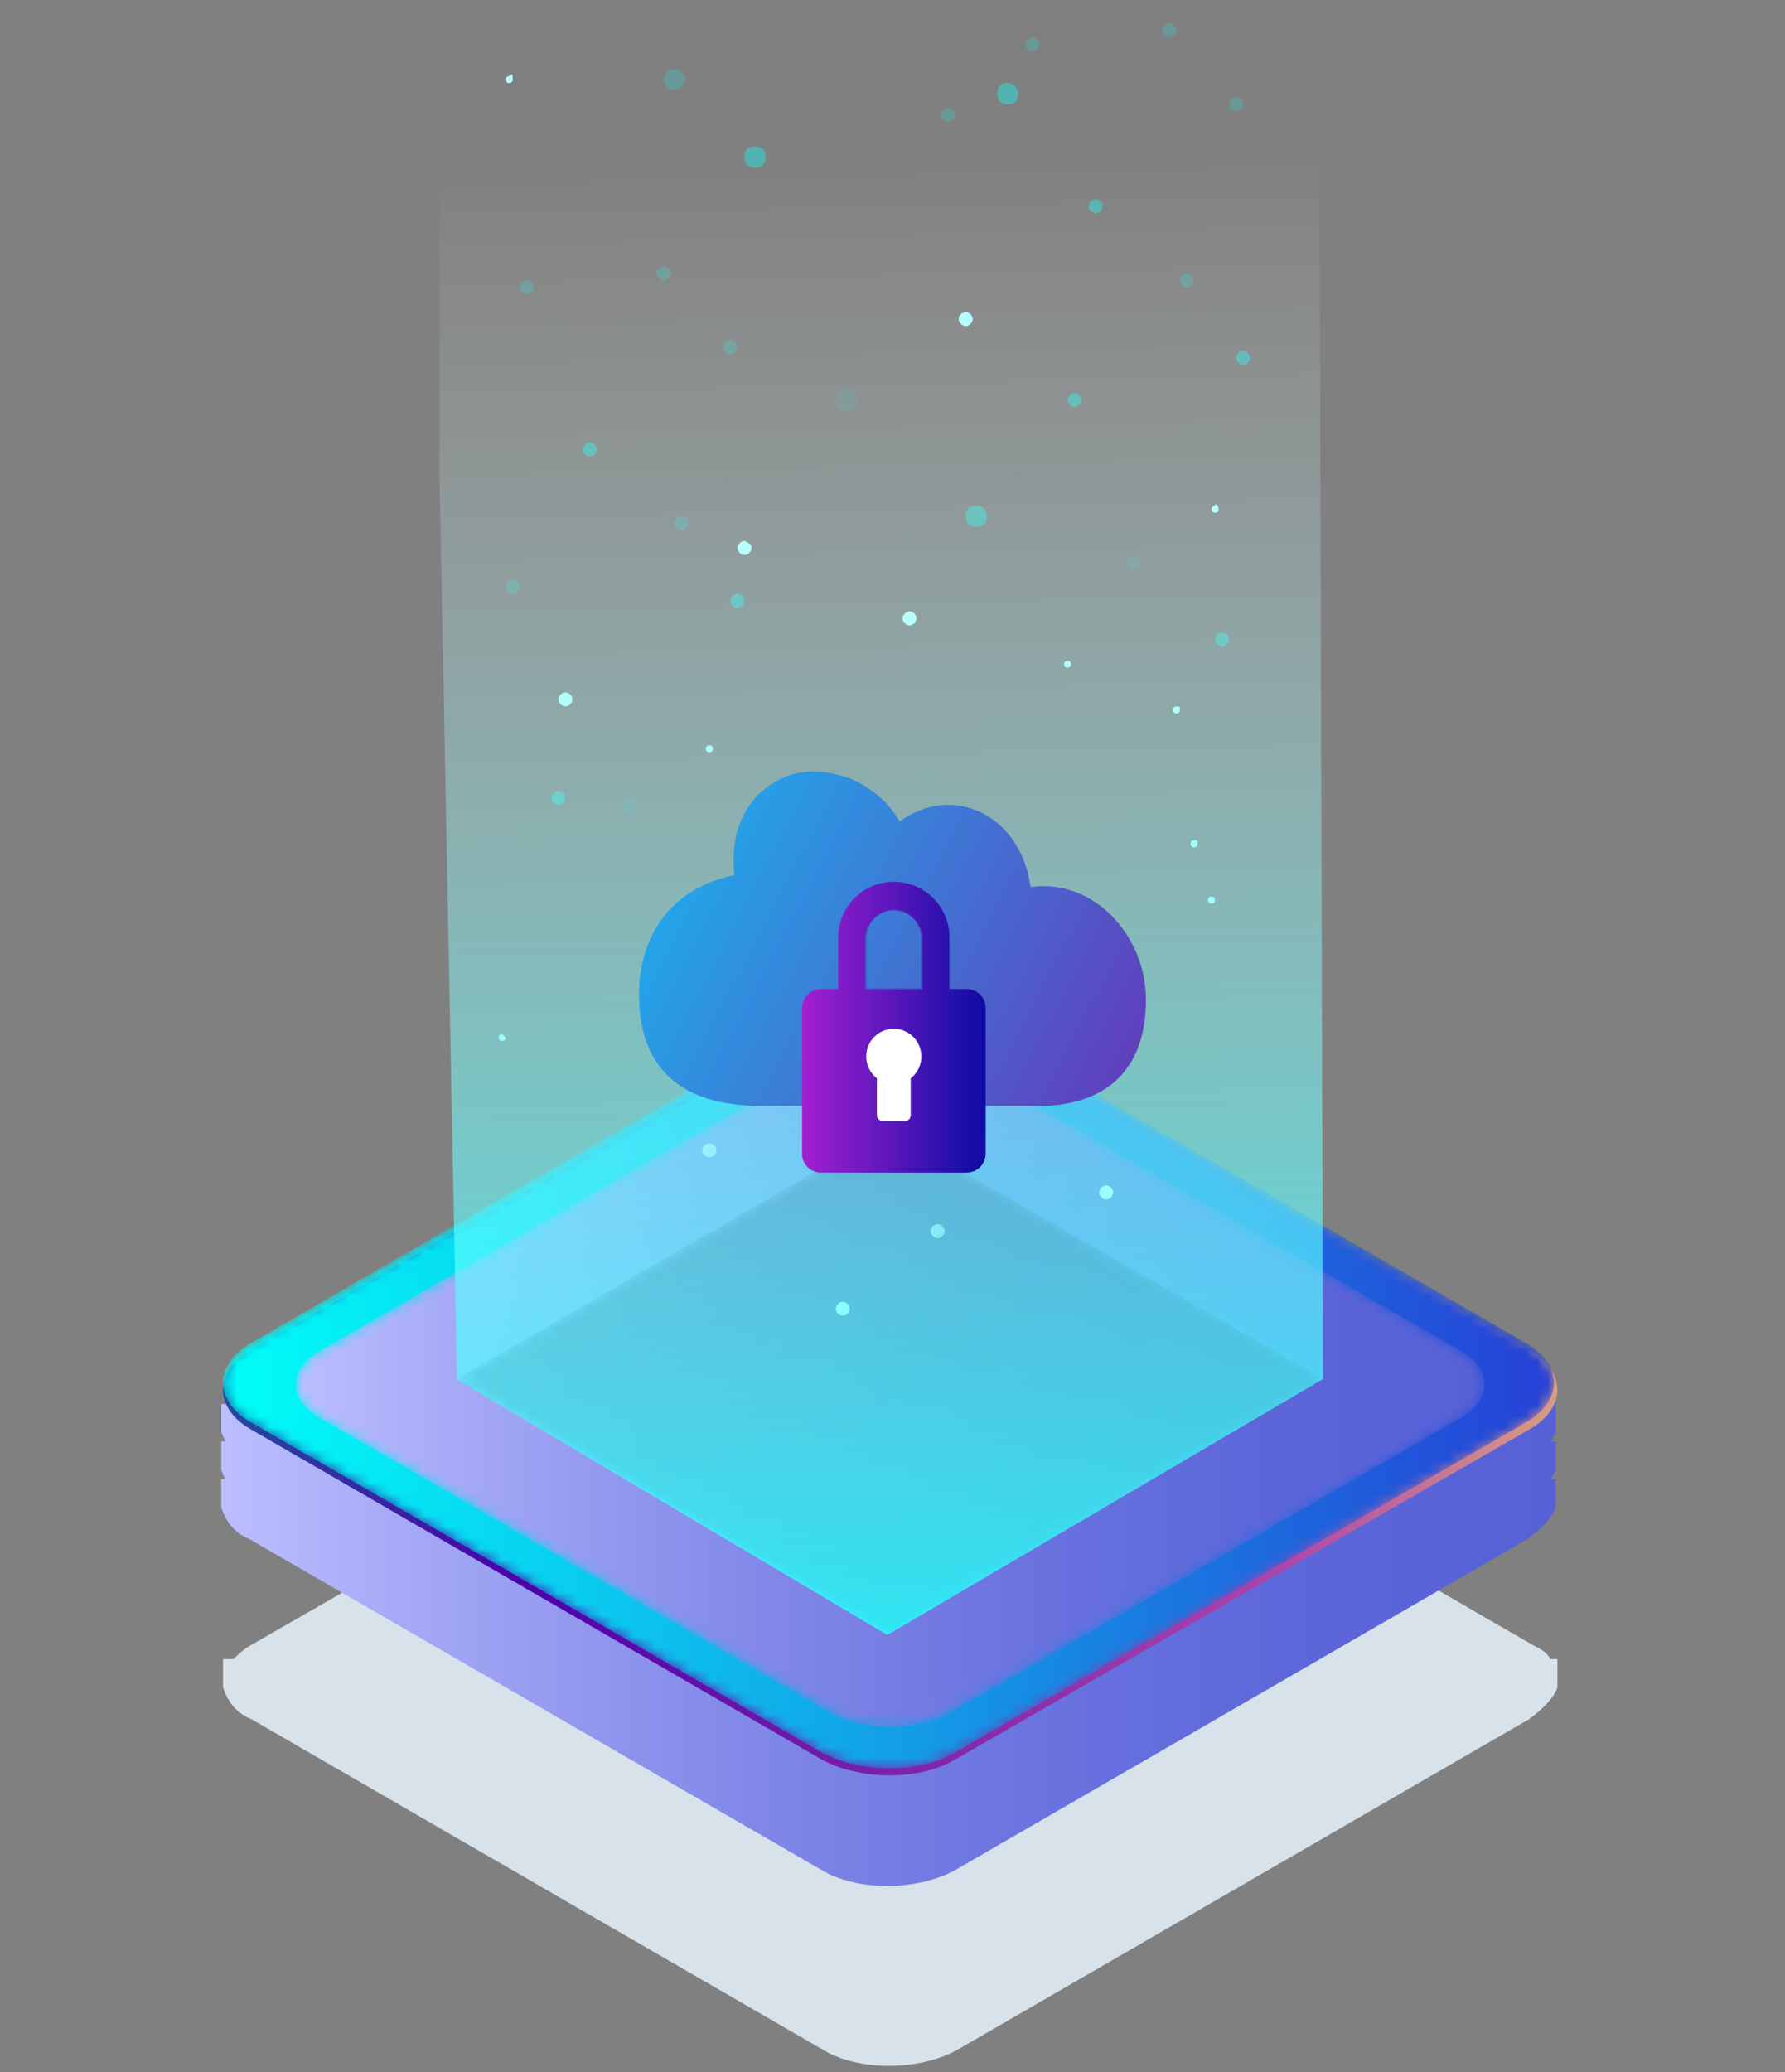 <svg width="162" height="188" viewBox="0 0 162 188" fill="none" xmlns="http://www.w3.org/2000/svg">
<rect x="0" y="0" width="162" height="188" fill="#808080" stroke="none"/>
<g clip-path="url(#clip0_474_13096)">
<path d="M140.71 150.527C140.392 149.888 139.754 149.568 139.117 149.249L87.167 119.213C83.98 117.296 78.562 117.296 75.056 119.213L22.788 149.249C22.151 149.568 21.513 150.207 21.194 150.527H20.238V153.083C20.557 154.042 21.194 155.32 22.788 155.959L74.737 185.994C77.925 187.911 83.343 187.911 86.848 185.994L138.798 155.959C140.073 155 141.029 154.042 141.348 153.083V150.527H140.71Z" fill="#D7E2EA"/>
<path d="M140.55 126.083C140.231 125.444 139.594 126.402 138.957 126.083L87.007 96.047C83.82 94.13 78.402 94.13 74.896 96.047L22.628 126.083C21.99 126.402 21.353 127.041 21.034 127.361H20.078V129.917C20.397 130.876 21.034 132.154 22.628 132.793L74.577 162.828C77.764 164.745 83.183 164.745 86.688 162.828L138.638 132.793C139.913 131.834 140.869 130.876 141.188 129.917V126.083H140.55Z" fill="url(#paint0_linear_474_13096)"/>
<path d="M140.55 127.361C140.231 126.722 139.594 126.402 138.957 126.083L87.007 96.047C83.82 94.13 78.402 94.13 74.896 96.047L22.628 126.083C21.99 126.402 21.353 127.041 21.034 127.361H20.078V129.917C20.397 130.876 21.034 132.154 22.628 132.793L74.577 162.828C77.764 164.745 83.183 164.745 86.688 162.828L138.638 132.793C139.913 131.834 140.869 130.876 141.188 129.917V127.361H140.55Z" fill="url(#paint1_linear_474_13096)"/>
<path d="M140.55 130.781C140.231 130.142 139.594 129.822 138.957 129.503L87.007 99.467C83.82 97.55 78.402 97.55 74.896 99.467L22.628 129.503C21.99 129.822 21.353 130.461 21.034 130.781H20.078V133.337C20.397 134.296 21.034 135.574 22.628 136.213L74.577 166.248C77.764 168.165 83.183 168.165 86.688 166.248L138.638 136.213C139.913 135.254 140.869 134.296 141.188 133.337V130.781H140.55Z" fill="url(#paint2_linear_474_13096)"/>
<path d="M140.55 134.2C140.231 133.561 139.594 133.242 138.957 132.922L87.007 102.887C83.82 100.969 78.402 100.969 74.896 102.887L22.628 132.922C21.99 133.242 21.353 133.881 21.034 134.2H20.078V136.756C20.397 137.715 21.034 138.993 22.628 139.632L74.577 169.668C77.764 171.585 83.183 171.585 86.688 169.668L138.638 139.632C139.913 138.674 140.869 137.715 141.188 136.756V134.2H140.55Z" fill="url(#paint3_linear_474_13096)"/>
<path d="M86.687 159.634C83.5 161.551 78.082 161.551 74.576 159.634L22.627 129.599C19.44 127.681 19.44 124.486 22.627 122.569L74.576 92.534C77.763 90.616 83.181 90.616 86.687 92.534L138.955 122.569C142.142 124.486 142.142 127.681 138.955 129.599L86.687 159.634Z" fill="url(#paint4_linear_474_13096)"/>
<mask id="mask0_474_13096" style="mask-type:alpha" maskUnits="userSpaceOnUse" x="20" y="90" width="122" height="71">
<path d="M86.689 158.994C83.502 160.912 78.084 160.912 74.578 158.994L22.629 128.959C19.442 127.042 19.442 123.847 22.629 121.929L74.578 91.894C77.765 89.977 83.183 89.977 86.689 91.894L138.639 121.929C141.826 123.847 141.826 127.042 138.639 128.959L86.689 158.994Z" fill="url(#paint5_linear_474_13096)"/>
</mask>
<g mask="url(#mask0_474_13096)">
<path d="M86.689 158.994C83.502 160.912 78.084 160.912 74.578 158.994L22.629 128.959C19.442 127.042 19.442 123.847 22.629 121.929L74.578 91.894C77.765 89.977 83.183 89.977 86.689 91.894L138.639 121.929C141.826 123.847 141.826 127.042 138.639 128.959L86.689 158.994Z" fill="url(#paint6_linear_474_13096)"/>
</g>
<mask id="mask1_474_13096" style="mask-type:alpha" maskUnits="userSpaceOnUse" x="26" y="94" width="109" height="63">
<path d="M86.05 155.479C83.181 157.077 78.401 157.077 75.532 155.479L29.001 128.639C26.133 127.042 26.133 124.166 29.001 122.568L75.532 95.728C78.401 94.13 83.181 94.13 86.05 95.728L132.581 122.568C135.45 124.166 135.45 127.042 132.581 128.639L86.05 155.479Z" fill="url(#paint7_linear_474_13096)"/>
</mask>
<g mask="url(#mask1_474_13096)">
<path d="M86.05 155.479C83.181 157.077 78.401 157.077 75.532 155.479L29.001 128.639C26.133 127.042 26.133 124.166 29.001 122.568L75.532 95.728C78.401 94.13 83.181 94.13 86.05 95.728L132.581 122.568C135.45 124.166 135.45 127.042 132.581 128.639L86.05 155.479Z" fill="url(#paint8_linear_474_13096)"/>
</g>
<mask id="mask2_474_13096" style="mask-type:alpha" maskUnits="userSpaceOnUse" x="41" y="102" width="80" height="47">
<path d="M80.633 148.131L41.432 125.125L80.633 102.438L120.153 125.125L80.633 148.131Z" fill="url(#paint9_linear_474_13096)"/>
</mask>
<g mask="url(#mask2_474_13096)">
<path opacity="0.4" d="M80.633 148.131L41.432 125.125L80.633 102.438L120.153 125.125L80.633 148.131Z" fill="url(#paint10_linear_474_13096)"/>
</g>
<path opacity="0.4" d="M51.314 72.403C51.314 72.722 50.995 73.042 50.676 73.042C50.358 73.042 50.039 72.722 50.039 72.403C50.039 72.083 50.358 71.764 50.676 71.764C50.995 71.764 51.314 72.083 51.314 72.403Z" fill="#0FFFF9"/>
<path opacity="0.2" d="M47.171 53.231C47.171 53.55 46.853 53.87 46.534 53.87C46.215 53.87 45.897 53.55 45.897 53.231C45.897 52.911 46.215 52.592 46.534 52.592C46.853 52.592 47.171 52.911 47.171 53.231Z" fill="#0FFFF9"/>
<path opacity="0.2" d="M62.468 47.479C62.468 47.798 62.15 48.118 61.831 48.118C61.512 48.118 61.193 47.798 61.193 47.479C61.193 47.159 61.512 46.84 61.831 46.84C62.468 46.84 62.468 47.159 62.468 47.479Z" fill="#0FFFF9"/>
<path opacity="0.1" d="M57.05 73.68C57.402 73.68 57.687 73.394 57.687 73.041C57.687 72.688 57.402 72.402 57.05 72.402C56.697 72.402 56.412 72.688 56.412 73.041C56.412 73.394 56.697 73.68 57.05 73.68Z" fill="#0FFFF9"/>
<path opacity="0.2" d="M48.443 26.071C48.443 26.391 48.124 26.71 47.805 26.71C47.487 26.71 47.168 26.391 47.168 26.071C47.168 25.752 47.487 25.432 47.805 25.432C48.124 25.432 48.443 25.752 48.443 26.071Z" fill="#0FFFF9"/>
<path opacity="0.2" d="M60.874 24.793C60.874 25.113 60.556 25.432 60.237 25.432C59.918 25.432 59.6 25.113 59.6 24.793C59.6 24.474 59.918 24.154 60.237 24.154C60.556 24.154 60.874 24.474 60.874 24.793Z" fill="#0FFFF9"/>
<path opacity="0.2" d="M66.931 31.503C66.931 31.822 66.612 32.142 66.294 32.142C65.975 32.142 65.656 31.822 65.656 31.503C65.656 31.183 65.975 30.864 66.294 30.864C66.612 30.864 66.931 31.183 66.931 31.503Z" fill="#0FFFF9"/>
<path opacity="0.4" d="M66.928 55.148C67.281 55.148 67.566 54.862 67.566 54.509C67.566 54.156 67.281 53.87 66.928 53.87C66.576 53.87 66.291 54.156 66.291 54.509C66.291 54.862 66.576 55.148 66.928 55.148Z" fill="#0FFFF9"/>
<path opacity="0.4" d="M54.183 40.77C54.183 41.089 53.864 41.409 53.546 41.409C53.227 41.409 52.908 41.089 52.908 40.77C52.908 40.45 53.227 40.131 53.546 40.131C53.864 40.131 54.183 40.45 54.183 40.77Z" fill="#0FFFF9"/>
<path d="M101.031 108.189C101.031 108.508 100.712 108.828 100.393 108.828C100.075 108.828 99.756 108.508 99.756 108.189C99.756 107.869 100.075 107.55 100.393 107.55C100.712 107.55 101.031 107.869 101.031 108.189Z" fill="#E9FFFE"/>
<path opacity="0.7" d="M65.017 104.355C65.017 104.675 64.698 104.994 64.38 104.994C64.061 104.994 63.742 104.675 63.742 104.355C63.742 104.036 64.061 103.716 64.38 103.716C64.698 103.716 65.017 104.036 65.017 104.355Z" fill="#E9FFFE"/>
<path d="M77.126 118.734C77.126 119.054 76.808 119.373 76.489 119.373C76.17 119.373 75.852 119.054 75.852 118.734C75.852 118.415 76.17 118.095 76.489 118.095C76.808 118.095 77.126 118.415 77.126 118.734Z" fill="#E9FFFE"/>
<path opacity="0.7" d="M85.734 111.704C85.734 112.024 85.415 112.343 85.096 112.343C84.778 112.343 84.459 112.024 84.459 111.704C84.459 111.384 84.778 111.065 85.096 111.065C85.415 111.065 85.734 111.384 85.734 111.704Z" fill="#E9FFFE"/>
<path d="M110.274 81.669C110.274 81.988 109.955 81.988 109.955 81.988C109.637 81.988 109.637 81.669 109.637 81.669C109.637 81.349 109.955 81.349 109.955 81.349C109.955 81.349 110.274 81.349 110.274 81.669Z" fill="#B0FFFB"/>
<path d="M64.7 67.928C64.7 68.248 64.381 68.248 64.381 68.248C64.062 68.248 64.062 67.928 64.062 67.928C64.062 67.609 64.381 67.609 64.381 67.609C64.7 67.609 64.7 67.928 64.7 67.928Z" fill="#B0FFFB"/>
<path d="M45.895 94.13C45.895 94.45 45.577 94.45 45.577 94.45C45.258 94.45 45.258 94.13 45.258 94.13C45.258 93.811 45.577 93.811 45.577 93.811L45.895 94.13Z" fill="#B0FFFB"/>
<path d="M108.68 76.556C108.68 76.875 108.362 76.875 108.362 76.875C108.043 76.875 108.043 76.556 108.043 76.556C108.043 76.236 108.362 76.236 108.362 76.236C108.68 76.236 108.68 76.236 108.68 76.556Z" fill="#B0FFFB"/>
<path opacity="0.4" d="M98.163 36.295C98.163 36.615 97.845 36.934 97.526 36.934C97.207 36.934 96.889 36.615 96.889 36.295C96.889 35.976 97.207 35.656 97.526 35.656C97.845 35.656 98.163 35.976 98.163 36.295Z" fill="#0FFFF9"/>
<path opacity="0.2" d="M86.689 10.415C86.689 10.735 86.37 11.054 86.052 11.054C85.733 11.054 85.414 10.735 85.414 10.415C85.414 10.095 85.733 9.776 86.052 9.776C86.37 9.776 86.689 10.095 86.689 10.415Z" fill="#0FFFF9"/>
<path opacity="0.2" d="M108.363 25.431C108.363 25.751 108.044 26.071 107.725 26.071C107.407 26.071 107.088 25.751 107.088 25.431C107.088 25.112 107.407 24.793 107.725 24.793C108.044 24.793 108.363 25.112 108.363 25.431Z" fill="#0FFFF9"/>
<path opacity="0.1" d="M103.583 50.994C103.583 51.314 103.265 51.633 102.946 51.633C102.627 51.633 102.309 51.314 102.309 50.994C102.309 50.675 102.627 50.355 102.946 50.355C103.265 50.355 103.583 50.675 103.583 50.994Z" fill="#0FFFF9"/>
<path opacity="0.2" d="M94.339 4.024C94.339 4.344 94.021 4.663 93.702 4.663C93.383 4.663 93.064 4.344 93.064 4.024C93.064 3.705 93.383 3.385 93.702 3.385C94.021 3.385 94.339 3.705 94.339 4.024Z" fill="#0FFFF9"/>
<path opacity="0.2" d="M106.769 2.745C106.769 3.065 106.45 3.384 106.132 3.384C105.813 3.384 105.494 3.065 105.494 2.745C105.494 2.425 105.813 2.106 106.132 2.106C106.45 2.106 106.769 2.425 106.769 2.745Z" fill="#0FFFF9"/>
<path opacity="0.2" d="M112.824 9.455C112.824 9.775 112.505 10.095 112.186 10.095C111.868 10.095 111.549 9.775 111.549 9.455C111.549 9.136 111.868 8.816 112.186 8.816C112.505 8.816 112.824 9.136 112.824 9.455Z" fill="#0FFFF9"/>
<path opacity="0.4" d="M113.462 32.462C113.462 32.781 113.144 33.101 112.825 33.101C112.506 33.101 112.188 32.781 112.188 32.462C112.188 32.142 112.506 31.823 112.825 31.823C113.144 31.823 113.462 32.142 113.462 32.462Z" fill="#0FFFF9"/>
<path opacity="0.4" d="M100.076 18.721C100.076 19.041 99.757 19.36 99.438 19.36C99.12 19.36 98.801 19.041 98.801 18.721C98.801 18.402 99.12 18.082 99.438 18.082C99.757 18.082 100.076 18.402 100.076 18.721Z" fill="#0FFFF9"/>
<path opacity="0.4" d="M111.55 58.024C111.55 58.344 111.232 58.663 110.913 58.663C110.594 58.663 110.275 58.344 110.275 58.024C110.275 57.705 110.594 57.385 110.913 57.385C111.232 57.385 111.55 57.705 111.55 58.024Z" fill="#0FFFF9"/>
<path d="M97.208 60.26C97.208 60.58 96.889 60.58 96.889 60.58C96.57 60.58 96.57 60.26 96.57 60.26C96.57 59.94 96.889 59.94 96.889 59.94C96.889 59.94 97.208 59.94 97.208 60.26Z" fill="#B0FFFB"/>
<path d="M110.592 46.201C110.592 46.52 110.274 46.52 110.274 46.52C109.955 46.52 109.955 46.201 109.955 46.201C109.955 45.881 110.274 45.881 110.274 45.881C110.274 45.562 110.592 45.881 110.592 46.201Z" fill="#B0FFFB"/>
<path d="M107.089 64.414C107.089 64.734 106.77 64.734 106.77 64.734C106.451 64.734 106.451 64.414 106.451 64.414C106.451 64.095 106.77 64.095 106.77 64.095C107.089 64.095 107.089 64.095 107.089 64.414Z" fill="#B0FFFB"/>
<path d="M46.534 7.219C46.534 7.539 46.215 7.539 46.215 7.539C45.897 7.539 45.897 7.219 45.897 7.219C45.897 6.9 46.215 6.9 46.215 6.9C46.534 6.58 46.534 6.9 46.534 7.219Z" fill="#B0FFFB"/>
<path opacity="0.4" d="M69.481 14.248C69.481 14.887 69.162 15.207 68.525 15.207C67.887 15.207 67.568 14.887 67.568 14.248C67.568 13.609 67.887 13.29 68.525 13.29C69.162 13.29 69.481 13.609 69.481 14.248Z" fill="#0FFFF9"/>
<path opacity="0.2" d="M61.193 8.178C61.721 8.178 62.149 7.749 62.149 7.219C62.149 6.69 61.721 6.261 61.193 6.261C60.664 6.261 60.236 6.69 60.236 7.219C60.236 7.749 60.664 8.178 61.193 8.178Z" fill="#0FFFF9"/>
<path opacity="0.1" d="M77.764 36.295C77.764 36.935 77.445 37.254 76.808 37.254C76.17 37.254 75.852 36.935 75.852 36.295C75.852 35.657 76.17 35.337 76.808 35.337C77.445 35.017 77.764 35.657 77.764 36.295Z" fill="#0FFFF9"/>
<path opacity="0.4" d="M92.428 8.497C92.428 9.136 92.109 9.455 91.472 9.455C90.834 9.455 90.516 9.136 90.516 8.497C90.516 7.858 90.834 7.538 91.472 7.538C92.109 7.538 92.428 8.177 92.428 8.497Z" fill="#0FFFF9"/>
<path opacity="0.4" d="M89.559 46.84C89.559 47.48 89.24 47.799 88.603 47.799C87.965 47.799 87.647 47.48 87.647 46.84C87.647 46.201 87.965 45.882 88.603 45.882C89.24 45.882 89.559 46.201 89.559 46.84Z" fill="#0FFFF9"/>
<path d="M68.204 49.716C68.204 50.036 67.886 50.355 67.567 50.355C67.248 50.355 66.93 50.036 66.93 49.716C66.93 49.397 67.248 49.077 67.567 49.077C68.204 49.397 68.204 49.397 68.204 49.716Z" fill="#B0FFFB"/>
<path d="M88.283 28.947C88.283 29.266 87.964 29.586 87.645 29.586C87.326 29.586 87.008 29.266 87.008 28.947C87.008 28.627 87.326 28.308 87.645 28.308C87.964 28.308 88.283 28.627 88.283 28.947Z" fill="#B0FFFB"/>
<path d="M83.183 56.106C83.183 56.426 82.864 56.745 82.546 56.745C82.227 56.745 81.908 56.426 81.908 56.106C81.908 55.787 82.227 55.467 82.546 55.467C82.864 55.467 83.183 55.787 83.183 56.106Z" fill="#B0FFFB"/>
<path d="M51.951 63.456C51.951 63.775 51.632 64.094 51.313 64.094C50.995 64.094 50.676 63.775 50.676 63.456C50.676 63.136 50.995 62.816 51.313 62.816C51.632 62.816 51.951 63.136 51.951 63.456Z" fill="#B0FFFB"/>
<path d="M41.478 125.157L39.889 43.291V6.039H119.726L120.069 125.125L80.52 148.33L41.478 125.157Z" fill="url(#paint11_linear_474_13096)"/>
<path d="M69.08 100.333C62.048 100.333 58 97.126 58 90.254C58 84.53 61.249 80.482 66.662 79.396C66.141 75.262 67.947 71.617 71.686 70.326C74.271 69.437 79.101 70.218 81.658 74.523C86.41 71.051 92.637 73.857 93.532 80.485C99.213 79.667 104 84.839 104 90.712C104 98.042 99.249 100.336 94.306 100.336L69.08 100.333Z" fill="url(#paint12_linear_474_13096)"/>
<path d="M87.737 89.726H86.17V85.136C86.182 84.466 86.06 83.8 85.811 83.177C85.563 82.555 85.193 81.988 84.723 81.51C84.253 81.032 83.692 80.652 83.074 80.393C82.456 80.134 81.792 80.001 81.122 80.001C80.452 80.001 79.788 80.134 79.17 80.393C78.552 80.652 77.991 81.032 77.521 81.51C77.051 81.988 76.681 82.555 76.433 83.177C76.184 83.8 76.062 84.466 76.074 85.136V89.726H74.509C74.283 89.726 74.06 89.77 73.851 89.856C73.643 89.942 73.454 90.069 73.294 90.228C73.135 90.388 73.008 90.577 72.922 90.785C72.835 90.993 72.791 91.217 72.791 91.442V104.671C72.791 104.896 72.835 105.119 72.922 105.328C73.008 105.536 73.135 105.725 73.294 105.885C73.454 106.044 73.643 106.17 73.851 106.256C74.06 106.343 74.283 106.387 74.509 106.387H87.737C88.192 106.387 88.629 106.206 88.95 105.884C89.272 105.562 89.453 105.126 89.453 104.671V91.442C89.453 90.987 89.272 90.551 88.95 90.229C88.629 89.907 88.192 89.726 87.737 89.726ZM83.664 89.726H78.581V85.136C78.572 84.797 78.632 84.46 78.756 84.144C78.88 83.829 79.066 83.541 79.303 83.299C79.54 83.056 79.823 82.863 80.135 82.732C80.447 82.6 80.783 82.532 81.122 82.532C81.461 82.532 81.797 82.6 82.109 82.732C82.421 82.863 82.704 83.056 82.941 83.299C83.178 83.541 83.364 83.829 83.488 84.144C83.612 84.46 83.672 84.797 83.664 85.136V89.726ZM83.711 89.773H78.529V85.143C78.529 84.456 78.802 83.797 79.287 83.311C79.773 82.825 80.433 82.552 81.12 82.552C81.807 82.552 82.466 82.825 82.952 83.311C83.438 83.797 83.711 84.456 83.711 85.143V89.773ZM78.628 89.679H83.616V85.143C83.624 84.811 83.566 84.48 83.444 84.17C83.322 83.861 83.14 83.578 82.908 83.34C82.675 83.102 82.397 82.913 82.091 82.784C81.784 82.654 81.455 82.588 81.122 82.588C80.789 82.588 80.46 82.654 80.153 82.784C79.847 82.913 79.569 83.102 79.337 83.34C79.104 83.578 78.922 83.861 78.8 84.17C78.678 84.48 78.62 84.811 78.628 85.143V89.679Z" fill="url(#paint13_linear_474_13096)"/>
<path d="M81.121 93.33C80.598 93.333 80.089 93.499 79.664 93.804C79.24 94.109 78.921 94.54 78.752 95.034C78.583 95.529 78.573 96.065 78.722 96.566C78.871 97.067 79.173 97.51 79.585 97.831V101.169C79.585 101.24 79.599 101.311 79.626 101.377C79.653 101.443 79.693 101.502 79.744 101.553C79.794 101.603 79.854 101.643 79.92 101.671C79.986 101.698 80.056 101.712 80.127 101.712H82.113C82.184 101.712 82.255 101.698 82.321 101.671C82.386 101.643 82.446 101.603 82.497 101.553C82.547 101.502 82.587 101.443 82.614 101.377C82.641 101.311 82.655 101.24 82.655 101.169V97.831C83.066 97.509 83.366 97.067 83.515 96.567C83.664 96.066 83.653 95.532 83.485 95.038C83.316 94.543 82.998 94.114 82.575 93.808C82.151 93.503 81.643 93.337 81.121 93.333V93.33Z" fill="white"/>
</g>
<defs>
<linearGradient id="paint0_linear_474_13096" x1="20.218" y1="129.595" x2="141.308" y2="129.595" gradientUnits="userSpaceOnUse">
<stop offset="0.005" stop-color="#082B7A"/>
<stop offset="0.209" stop-color="#103E9E"/>
<stop offset="0.447" stop-color="#483AE6"/>
<stop offset="0.524" stop-color="#27BEF5"/>
<stop offset="1" stop-color="#2A86D1"/>
</linearGradient>
<linearGradient id="paint1_linear_474_13096" x1="141.111" y1="129.407" x2="20.041" y2="129.407" gradientUnits="userSpaceOnUse">
<stop stop-color="#5761D7"/>
<stop offset="0.178" stop-color="#5C66D9"/>
<stop offset="0.388" stop-color="#6A73DF"/>
<stop offset="0.613" stop-color="#8289E8"/>
<stop offset="0.849" stop-color="#A3A7F5"/>
<stop offset="1" stop-color="#BCBEFF"/>
</linearGradient>
<linearGradient id="paint2_linear_474_13096" x1="141.111" y1="132.827" x2="20.041" y2="132.827" gradientUnits="userSpaceOnUse">
<stop stop-color="#5761D7"/>
<stop offset="0.178" stop-color="#5C66D9"/>
<stop offset="0.388" stop-color="#6A73DF"/>
<stop offset="0.613" stop-color="#8289E8"/>
<stop offset="0.849" stop-color="#A3A7F5"/>
<stop offset="1" stop-color="#BCBEFF"/>
</linearGradient>
<linearGradient id="paint3_linear_474_13096" x1="141.111" y1="136.246" x2="20.041" y2="136.246" gradientUnits="userSpaceOnUse">
<stop stop-color="#5761D7"/>
<stop offset="0.178" stop-color="#5C66D9"/>
<stop offset="0.388" stop-color="#6A73DF"/>
<stop offset="0.613" stop-color="#8289E8"/>
<stop offset="0.849" stop-color="#A3A7F5"/>
<stop offset="1" stop-color="#BCBEFF"/>
</linearGradient>
<linearGradient id="paint4_linear_474_13096" x1="20.216" y1="126" x2="141.307" y2="126" gradientUnits="userSpaceOnUse">
<stop stop-color="#214B9E"/>
<stop offset="0.223" stop-color="#4C00AA"/>
<stop offset="0.796" stop-color="#AE45AA"/>
<stop offset="1" stop-color="#D89D82"/>
</linearGradient>
<linearGradient id="paint5_linear_474_13096" x1="20.218" y1="125.427" x2="141.309" y2="125.427" gradientUnits="userSpaceOnUse">
<stop stop-color="white"/>
<stop offset="1" stop-color="#808080"/>
</linearGradient>
<linearGradient id="paint6_linear_474_13096" x1="20.218" y1="125.427" x2="141.309" y2="125.427" gradientUnits="userSpaceOnUse">
<stop stop-color="#00FFF8"/>
<stop offset="1" stop-color="#2540D6"/>
</linearGradient>
<linearGradient id="paint7_linear_474_13096" x1="26.717" y1="125.426" x2="134.808" y2="125.426" gradientUnits="userSpaceOnUse">
<stop stop-color="white"/>
<stop offset="1" stop-color="#808080"/>
</linearGradient>
<linearGradient id="paint8_linear_474_13096" x1="134.664" y1="125.576" x2="26.816" y2="125.576" gradientUnits="userSpaceOnUse">
<stop stop-color="#5761D7"/>
<stop offset="0.178" stop-color="#5C66D9"/>
<stop offset="0.388" stop-color="#6A73DF"/>
<stop offset="0.613" stop-color="#8289E8"/>
<stop offset="0.849" stop-color="#A3A7F5"/>
<stop offset="1" stop-color="#BCBEFF"/>
</linearGradient>
<linearGradient id="paint9_linear_474_13096" x1="73.421" y1="103.827" x2="81.576" y2="146.162" gradientUnits="userSpaceOnUse">
<stop/>
<stop offset="0.966" stop-color="white"/>
</linearGradient>
<linearGradient id="paint10_linear_474_13096" x1="73.421" y1="103.827" x2="81.576" y2="146.162" gradientUnits="userSpaceOnUse">
<stop stop-color="#1F164D"/>
<stop offset="0.966" stop-color="#1F164D"/>
</linearGradient>
<linearGradient id="paint11_linear_474_13096" x1="83.194" y1="173.038" x2="79.69" y2="13.991" gradientUnits="userSpaceOnUse">
<stop stop-color="#00FFFF"/>
<stop offset="1" stop-color="white" stop-opacity="0"/>
</linearGradient>
<linearGradient id="paint12_linear_474_13096" x1="54.785" y1="75.339" x2="108.195" y2="103.333" gradientUnits="userSpaceOnUse">
<stop stop-color="#18B7F1"/>
<stop offset="1" stop-color="#6B2DB4"/>
</linearGradient>
<linearGradient id="paint13_linear_474_13096" x1="72.791" y1="93.241" x2="89.453" y2="93.241" gradientUnits="userSpaceOnUse">
<stop stop-color="#A320D1"/>
<stop offset="1" stop-color="#0C0CA4"/>
</linearGradient>
<clipPath id="clip0_474_13096">
<rect width="161.585" height="221.432" fill="white" transform="translate(0 -34)"/>
</clipPath>
</defs>
</svg>
